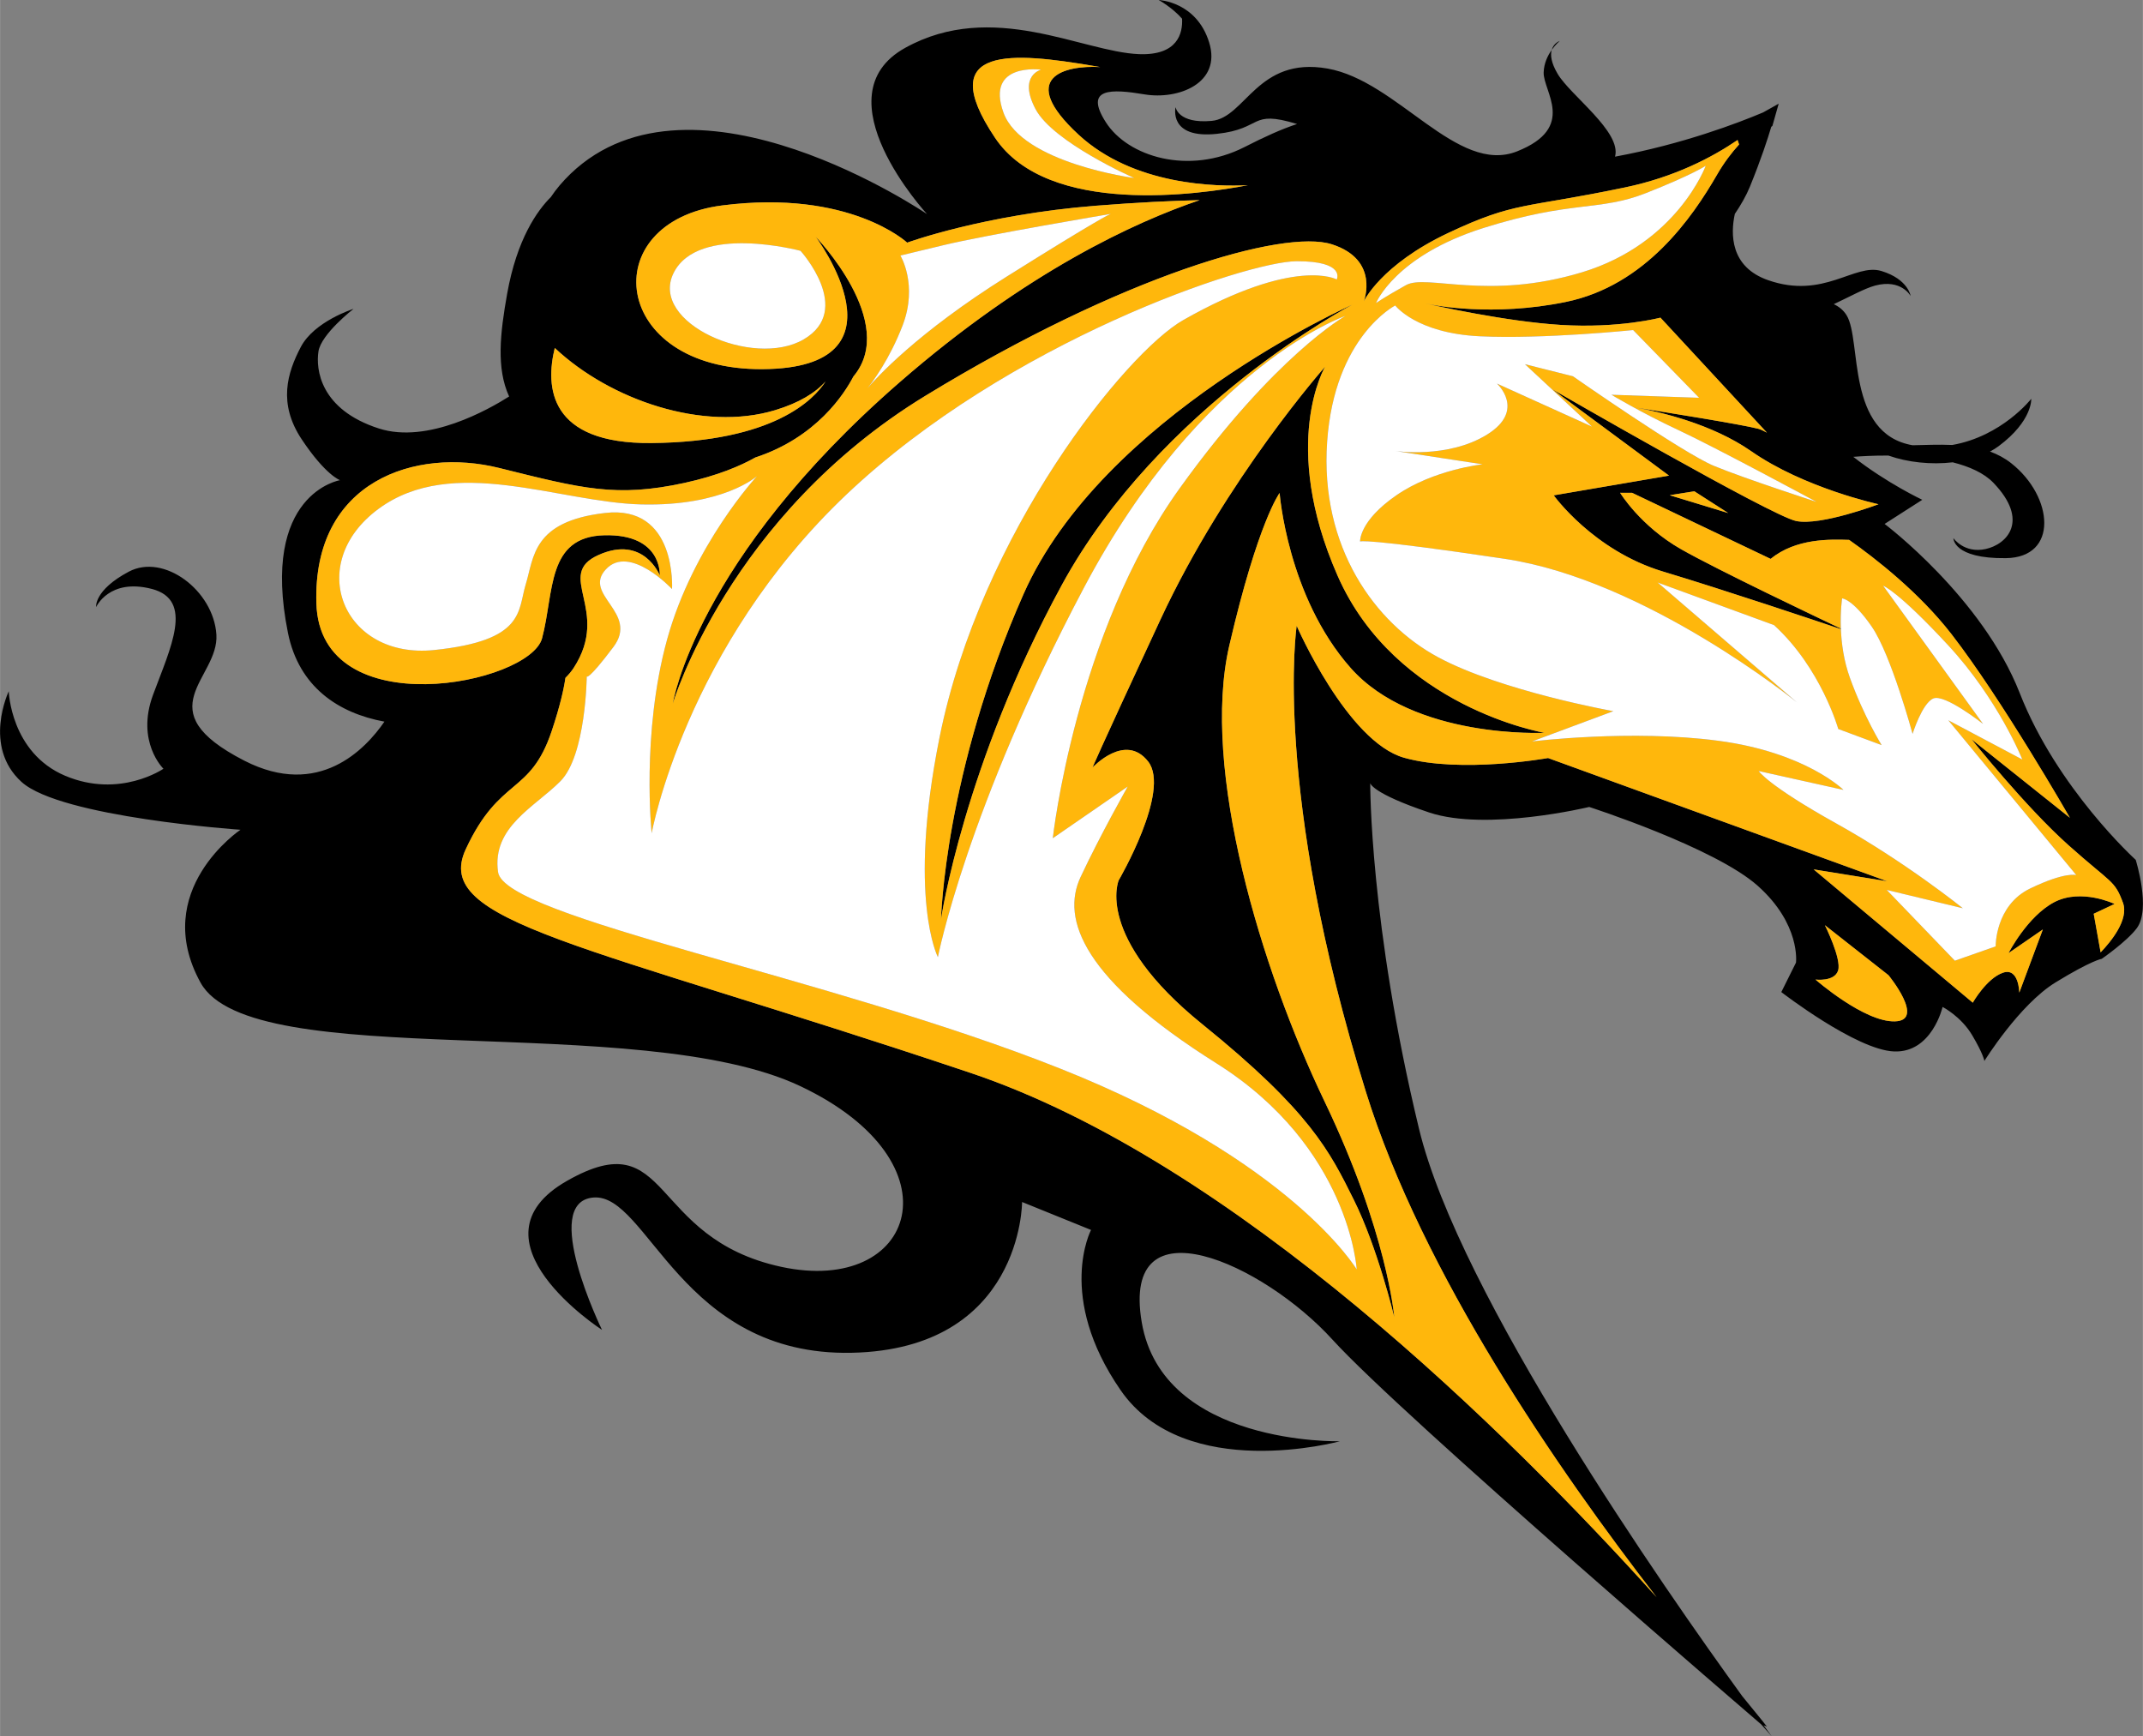 <?xml version="1.0" encoding="UTF-8"?>
<!DOCTYPE svg PUBLIC "-//W3C//DTD SVG 1.1//EN" "http://www.w3.org/Graphics/SVG/1.1/DTD/svg11.dtd">
<!-- Creator: CorelDRAW -->
<svg xmlns="http://www.w3.org/2000/svg" xml:space="preserve" width="2918px" height="2364px" version="1.1" style="shape-rendering:geometricPrecision; text-rendering:geometricPrecision; image-rendering:optimizeQuality; fill-rule:evenodd; clip-rule:evenodd"
viewBox="0 0 2886.69 2338.79"
 xmlns:xlink="http://www.w3.org/1999/xlink"
 xmlns:xodm="http://www.corel.com/coreldraw/odm/2003">
 <rect x="0" y="0" width="2886.69" height="2338.79" fill="#808080" stroke="none"/>
 <defs>
  <style type="text/css">
   <![CDATA[
    .fil0 {fill:black;fill-rule:nonzero}
    .fil1 {fill:#FFB70C;fill-rule:nonzero}
    .fil2 {fill:white;fill-rule:nonzero}
   ]]>
  </style>
 </defs>
 <g id="Layer_x0020_1">
  <g id="_2505511299584">
   <path class="fil0" d="M1506.95 1185.71c0,0 70.52,-120.61 39.6,-160.01 -30.88,-39.48 -74.89,8.2 -74.89,8.2 0,0 3.26,-9.65 91.65,-199.67 88.48,-190.02 221.67,-340.28 221.67,-340.28 0,0 -61.47,103.24 16.7,281.26 78.12,177.98 278.86,211.87 278.86,211.87 0,0 -176.27,8.83 -261.3,-87.53 -85.09,-96.36 -95.54,-235.53 -95.54,-235.53 0,0 -29.1,38.67 -67.77,205.5 -38.71,166.93 43.21,436.6 128.11,613.67 84.98,177.01 94.13,291.05 94.13,291.05 0,0 -22.43,-93.72 -54.61,-158.28 -32.19,-64.7 -58.25,-118.6 -203.96,-236.32 -145.8,-117.76 -112.65,-193.93 -112.65,-193.93zm-76.93 -397.23c-131.73,242.22 -162.42,449.48 -162.42,449.48 0,0 4.55,-196.61 111.05,-437.6 106.72,-240.98 442.94,-389.93 442.94,-389.93 0,0 -259.73,135.82 -391.57,378.05zm671.11 -733.36c0,0 -5.48,4.41 -10.89,12.13 2.67,-9.4 10.89,-12.13 10.89,-12.13zm-2089.42 876.06c0,0 2.43,82.64 76.01,113.79 73.58,31.03 132.37,-9.48 132.37,-9.48 0,0 -37.42,-36.23 -14.04,-99.49 23.37,-63.26 55.72,-127.78 -1.67,-142.73 -57.47,-14.86 -74.97,24.45 -74.97,24.45 0,0 -3.2,-22.61 43.97,-47.67 47.25,-25.12 114.22,25.33 118.04,84.79 3.71,59.34 -96.37,101.13 37.8,169.86 100.11,51.2 162.94,-15.47 188.56,-52.66 -62.38,-11.51 -115.21,-46.91 -129.92,-119.33 -37.99,-188.36 70.09,-205.92 70.09,-205.92 0,0 -19.32,-6.51 -51.55,-54.92 -32.24,-48.49 -19.55,-89.5 -1.39,-124.28 18.14,-34.88 71.15,-51.56 71.15,-51.56 0,0 -43.69,33.81 -47.27,57.43 -3.6,23.48 1.78,78.1 81.5,103.73 65.72,21.14 148.27,-25.93 175.37,-43.12 -17.5,-38.1 -12.11,-85.13 -2.72,-138.06 13.14,-74.06 40.74,-112.51 58.92,-130.57 7.04,-10.59 15.88,-21.08 26.54,-31.34 166.56,-159.6 480.26,54.31 480.26,54.31 0,0 -146.93,-159.06 -29.3,-224.04 117.64,-65.08 238.25,5.52 314.7,8.55 52.47,2.05 59.16,-28.37 58.14,-47.75 -13.32,-15.17 -31.47,-25.17 -31.47,-25.17 0,0 50.99,2 67.99,57.26 16.99,55.18 -42.07,77.38 -87.02,69.87 -44.8,-7.46 -81.96,-9.12 -52.28,37.4 29.59,46.58 111.59,71.84 186.87,33.57 26.95,-13.77 49.8,-24.18 70.81,-31.05 -64.72,-19.81 -45.29,6.54 -107.97,13.23 -65.87,7.01 -55.69,-35.98 -55.69,-35.98 0,0 3.19,22.66 48.65,18.53 45.53,-4.14 61.46,-87.08 156.01,-70.5 94.57,16.66 174.74,143.69 255.49,111.51 80.8,-32.19 34.7,-80.96 35.72,-106.46 0.44,-12.45 5.62,-22.83 10.83,-30.11 -1.92,6.73 -0.97,16.92 7.9,32.04 17.13,29.22 86.59,78.11 77.42,111.71 90.97,-16.76 165.63,-45.3 199.52,-59.6l20.95 -11.75 -8.51 30.01 -1.47 1.06c-4.54,15.46 -13.67,43.62 -28.94,81.06 -4.91,11.95 -12.01,24.27 -20.17,36.37 -5.74,26.48 -6.63,71.3 44.81,89.21 75.15,26.31 116.55,-23.38 152.7,-12.32 36.16,11.04 39.35,33.66 39.35,33.66 0,0 -12.57,-23.57 -48.14,-13.98 -14.38,3.97 -33.29,14.62 -55.43,24.98 6.91,3.19 13.01,7.98 17.34,15.05 20.54,33.35 -1.42,159.33 88.82,174.98 16.92,-0.32 35.19,-1.19 53.48,-0.37 67.08,-11.76 106.4,-62.19 106.4,-62.19 0,0 1.9,29.67 -44.02,63.84 -3.58,2.66 -7.46,5.05 -11.55,7.2 10.12,3.73 19.81,8.78 28.61,15.75 57.06,44.98 64.01,126.98 -7.3,127.85 -71.36,0.83 -70.62,-26.96 -70.62,-26.96 0,0 14.46,21.02 43.53,14.64 29.06,-6.45 59.1,-38.38 10.48,-89.08 -12.84,-13.4 -32.69,-22.09 -54.92,-27.69 -29.01,3.38 -60.52,0.15 -86.68,-9.12 -20.21,-0.11 -37.24,0.95 -47.27,1.73 45.06,35.38 92.93,57.87 92.93,57.87l-50.74 32.52c0,0 131.58,98.94 182.05,227.88 50.46,128.88 156.23,224.62 156.23,224.62 0,0 20.83,66.16 1.42,92.06 -13.6,18.07 -47.17,41.22 -47.17,41.22 0,0 -13.59,1.92 -62.36,31.83 -48.76,29.95 -95.76,105.74 -95.76,105.74 0,0 -1.28,-9.07 -16.37,-34.53 -15.13,-25.56 -39.94,-38.21 -39.94,-38.21 0,0 -14.31,62.02 -65.36,59.94 -50.98,-1.95 -151.91,-79.96 -151.91,-79.96l19.78 -39.72c0,0 6.59,-51.6 -51.48,-103.39 -58.05,-51.76 -227.1,-106.24 -227.1,-106.24 0,0 -138.24,33.4 -215.68,7.4 -77.39,-25.95 -79.3,-39.47 -79.3,-39.47 0,0 -0.97,189.16 65.76,465.68 53.9,223.46 331.09,620.22 435.4,764.12 21.6,26.13 33.31,41.08 33.31,41.08l-4.52 -1.8c7.06,9.6 10.93,14.8 10.93,14.8 0,0 -5.06,-5.66 -14.19,-16.04 0,0 -484.81,-416.13 -577.58,-518.32 -92.86,-102.16 -285.08,-190.25 -256.96,-23.62 28.11,166.7 267.05,160.55 267.05,160.55 0,0 -208.67,57.16 -295.58,-68.96 -86.99,-126.02 -39.71,-215.67 -39.71,-215.67l-92.89 -37.64c0,0 0.26,198.27 -229.6,203.1 -229.77,4.76 -274.61,-214.86 -347.66,-209.16 -72.88,5.67 11.36,178.3 11.36,178.3 0,0 -187.61,-121.11 -46.77,-200.95 140.92,-79.89 107.71,77.05 288.39,116.07 180.77,38.94 243.03,-140.46 25.59,-243.39 -217.37,-103.02 -739.86,-15.46 -808.08,-139.55 -68.22,-124.05 53.85,-205.83 53.85,-205.83 0,0 -242.03,-16.56 -294.91,-64.39 -52.81,-47.94 -17.25,-122.11 -17.25,-122.11zm735.55 -462.49c-12.89,52.4 -8.2,129.37 130.18,128.09 164.99,-1.54 219.18,-58.87 234.77,-83.19 -13.7,15.48 -35.48,29.02 -68.18,38.93 -96.57,29.22 -222.05,-13.56 -296.77,-83.83zm705.41 -287.43c-83.23,-77.14 -18.91,-93.54 29.28,-90.97l-10.11 -1.67c-103.88,-17.55 -216.23,-29.37 -131.53,96.97 71.43,106.64 277.91,75.99 340.63,63.86 -41.69,2.16 -153.89,0.69 -228.27,-68.19zm1100.04 1194.49c41.29,-1.2 -8.78,-62.17 -8.78,-62.17l-85.65 -67.33c0,0 22.57,45.15 17.83,60.85 -4.75,15.66 -30.51,12.38 -30.51,12.38 0,0 65.74,57.58 107.11,56.27zm-1246.74 68.97c356.54,119.36 726.41,485.77 925.6,706.74 -133.23,-172 -315.59,-436.41 -391.65,-680.78 -126.47,-406.34 -93.25,-627.69 -93.25,-627.69 0,0 68.16,156.32 144.94,177.74 76.89,21.45 193.71,0.33 193.71,0.33l456.89 166 -99.09 -15.99 214.34 179.52c0,0 18.47,-32.54 40.44,-40.27 21.88,-7.71 22.22,26.8 22.22,26.8l31.73 -85.13 -46.21 31.84c0,0 25.3,-49.61 61.77,-68.72 36.5,-18.89 81.08,2.5 81.08,2.5l-28.11 13.22 9.31 52c13.38,-13.92 38.43,-44.03 30.1,-66.8 -11.3,-30.73 -15.13,-25.56 -73.2,-77.36 -58.05,-51.71 -130.77,-142.85 -130.77,-142.85l132.49 105.73c0,0 -91.73,-159.91 -159.43,-247.24 -43.61,-56.21 -101.99,-101.72 -137.97,-127.07 -25.15,-0.84 -71.67,-2.35 -105.74,25.57l-186.62 -88.97 -16.16 -0.05c0,0 27.03,44.6 82.18,76.03 49.23,27.97 186.23,93.14 215.18,106.86 0.01,0.26 0.01,0.49 0.02,0.75 -27.77,-9.37 -156.38,-52.58 -239.78,-77.62 -93.82,-28.3 -147.03,-102.6 -147.03,-102.6l155.31 -26.56 -156.98 -116.17c0,0 294.91,170.47 328.18,177.3 33.23,6.84 110.97,-22.58 110.97,-22.58 0,0 -99.97,-21.6 -171.54,-71.49 -52.5,-36.55 -121.93,-52.7 -155.21,-58.72 42.64,6.73 142.37,22.72 164.78,28.56 2.98,0.78 6.96,2.6 11.73,5.25l-143.48 -154.93c0,0 -55.57,14.75 -134.62,9.77 -73.51,-4.57 -169.23,-25.96 -182.4,-28.95 11.81,2.6 90.49,18.32 189.57,-1.99 107.49,-22.09 170.61,-114.03 203.91,-171.77 9.45,-16.33 19.69,-29.58 29.48,-40.34l-2.01 -6c-34.34,23.43 -84.98,49.97 -151.79,63.89 -136.55,28.53 -147.17,18.5 -237.96,61.29 -90.78,42.81 -113.79,92.14 -113.79,92.14 0,0 22.05,-56.11 -43.17,-76.88 -65.13,-20.78 -282.2,42.15 -547.51,204.14 -265.29,161.91 -340.18,414.54 -340.18,414.54 0,0 30.33,-193.25 305.41,-432.69 171.76,-149.55 318.38,-216.35 404.29,-245.44 -36.54,0.84 -83.53,3.04 -140.45,7.58 -150.53,12.01 -253.53,49.67 -253.53,49.67 0,0 -77.04,-72.13 -249.19,-50.11 -172.08,21.97 -150.76,221.84 54.29,220.52 204.88,-1.24 71.64,-178.4 71.64,-178.4 0,0 112.07,115.56 50.81,188.3 -11.92,22.91 -49.61,82.08 -132.13,109.08 -19.44,11.01 -50.22,24.37 -95.49,34.27 -91.78,19.87 -137.18,7.85 -249.54,-20.13 -112.26,-27.95 -251.2,16.98 -246.26,182.32 4.86,165.36 287.44,109.3 304.04,46.99 16.51,-62.24 5.97,-136.9 84.06,-138.69 78.17,-1.84 74.48,54.02 74.48,54.02 0,0 -21.52,-54.58 -82.23,-27.56 -60.7,27.06 17.31,73.66 -33.78,152.32 -2.95,4.5 -6.7,9.02 -11.05,13.26 -2.26,15.72 -7.46,38.62 -18.5,71.68 -29.16,87.09 -69.88,60.53 -115.81,159.24 -46,98.73 156.02,125.49 678.66,300.78zm1022.09 -753.63l-45.65 -29.32 -33.21 5.28 78.86 24.04z"/>
   <path class="fil1" d="M2328.06 691.09l-78.86 -24.04 33.21 -5.28 45.65 29.32zm148.05 616.01c4.74,-15.7 -17.83,-60.85 -17.83,-60.85l85.65 67.33c0,0 50.07,60.97 8.78,62.17 -41.37,1.31 -107.11,-56.27 -107.11,-56.27 0,0 25.76,3.28 30.51,-12.38zm-1135.79 -1121.51c-84.7,-126.34 27.65,-114.52 131.53,-96.97l10.11 1.67c-48.19,-2.57 -112.51,13.82 -29.29,90.97 74.39,68.88 186.59,70.35 228.28,68.19 -62.72,12.13 -269.2,42.78 -340.63,-63.86zm54.49 -38.79c-23.68,-45.08 7.51,-52.94 7.51,-52.94 0,0 -75.22,-10.15 -50.61,57.86 24.54,68.02 176.12,88.08 176.12,88.08 0,0 -109.38,-47.92 -133.02,-93zm-651.68 837.91c11.04,-33.06 16.24,-55.96 18.5,-71.67 4.35,-4.25 8.09,-8.78 11.05,-13.27 51.09,-78.66 -26.93,-125.26 33.78,-152.32 60.7,-27.02 82.23,27.56 82.23,27.56 0,0 3.69,-55.85 -74.48,-54.01 -78.09,1.78 -67.55,76.45 -84.06,138.69 -16.61,62.3 -299.18,118.36 -304.04,-46.99 -4.95,-165.34 133.99,-210.27 246.26,-182.33 112.36,27.97 157.76,40.01 249.54,20.14 45.27,-9.9 76.05,-23.26 95.5,-34.27 82.51,-27.01 120.19,-86.17 132.12,-109.08 61.26,-72.74 -50.81,-188.3 -50.81,-188.3 0,0 133.23,177.15 -71.66,178.39 -205.05,1.32 -226.36,-198.55 -54.29,-220.52 172.15,-22.02 249.2,50.11 249.2,50.11 0,0 102.99,-37.66 253.52,-49.67 56.93,-4.54 103.91,-6.74 140.45,-7.59 -85.9,29.1 -232.53,95.9 -404.29,245.45 -275.08,239.44 -305.41,432.69 -305.41,432.69 0,0 74.9,-252.63 340.19,-414.54 265.3,-162 482.38,-224.92 547.5,-204.14 65.22,20.77 43.17,76.88 43.17,76.88 0,0 23.01,-49.34 113.79,-92.14 90.79,-42.79 101.41,-32.76 237.96,-61.29 66.82,-13.93 117.46,-40.46 151.79,-63.89l2.02 6c-9.79,10.76 -20.04,24.01 -29.48,40.33 -33.31,57.75 -96.43,149.69 -203.92,171.77 -99.07,20.33 -177.76,4.6 -189.56,2 13.16,2.99 108.89,24.38 182.4,28.94 79.04,4.99 134.62,-9.76 134.62,-9.76l143.47 154.92c-4.77,-2.64 -8.75,-4.46 -11.73,-5.25 -22.41,-5.84 -122.13,-21.83 -164.77,-28.55 33.28,6.02 102.7,22.17 155.2,58.72 71.57,49.88 171.54,71.48 171.54,71.48 0,0 -77.73,29.43 -110.96,22.59 -33.28,-6.83 -328.19,-177.3 -328.19,-177.3l156.99 116.17 -155.32 26.56c0,0 53.21,74.29 147.04,102.6 83.39,25.04 212,68.25 239.77,77.62 0.79,18.99 3.83,42.38 12.15,65.49 19.01,52.65 42.78,90.71 42.78,90.71l-58.44 -21.68c0,0 -23.07,-82.05 -86.57,-139.94l-156.75 -57.39 187.55 161.41c0,0 -203.05,-165 -393.81,-193.35 -190.76,-28.47 -194.61,-23.31 -194.61,-23.31 0,0 -1.59,-27.42 48.83,-62.18 50.37,-34.8 116.28,-41.78 116.28,-41.78l-117.75 -17.97c0,0 70.67,10.8 123.64,-22.04 53.02,-32.88 13.36,-68.75 13.36,-68.75l128.08 57.98 -90.3 -84.05 64.57 16.23c0,0 148.28,103.55 189.93,120.69 41.59,17.19 138.23,48.51 138.23,48.51 0,0 -137.21,-74.01 -186.58,-96.96 -49.33,-23.02 -89.69,-47.34 -89.69,-47.34l118.14 4.1 -88.89 -91.21c0,0 -120.48,12.39 -206.34,8.37 -85.87,-4.03 -114.13,-41.5 -114.13,-41.5 0,0 -81.83,41.49 -91.73,183.57 -9.93,142 64.49,244.48 149.38,290.16 84.79,45.69 236.14,72.73 236.14,72.73l-109.47 40.77c0,0 133.62,-16.54 251.15,-0.87 117.43,15.63 168.37,66.15 168.37,66.15l-114.25 -25.42c0,0 11.94,19.09 104.47,70.6 92.61,51.4 170.58,114.25 170.58,114.25l-102.56 -24.73 91.81 95.36 54.93 -19.29c0,0 -0.83,-55.17 46.56,-78.01 47.56,-22.88 62.07,-18.02 62.07,-18.02l-172.41 -208.55 99.72 52.87c0,0 -32.13,-80.77 -100.16,-154.18 -68.02,-73.38 -87.34,-79.89 -87.34,-79.89l134.6 186.11c0,0 -51.91,-41 -67.12,-34.23 -15.11,6.71 -27.82,47.64 -27.82,47.64 0,0 -28.87,-106.54 -54.94,-144.32 -26.07,-37.83 -39.98,-38.16 -39.98,-38.16 0,0 -2.6,16.75 -1.69,40.65 -28.95,-13.72 -165.95,-78.89 -215.18,-106.86 -55.14,-31.43 -82.17,-76.03 -82.17,-76.03l16.16 0.05 186.62 88.97c34.06,-27.92 80.58,-26.41 105.74,-25.57 35.97,25.35 94.36,70.86 137.97,127.07 67.7,87.33 159.43,247.24 159.43,247.24l-132.49 -105.73c0,0 72.72,91.15 130.77,142.85 58.06,51.8 61.91,46.64 73.2,77.36 8.33,22.78 -16.72,52.88 -30.1,66.8l-9.32 -52 28.12 -13.21c0,0 -44.58,-21.4 -81.08,-2.51 -36.47,19.11 -61.77,68.72 -61.77,68.72l46.21 -31.84 -31.73 85.13c0,0 -0.34,-34.51 -22.22,-26.8 -21.97,7.73 -40.44,40.27 -40.44,40.27l-214.35 -179.52 99.09 15.99 -456.89 -166c0,0 -116.82,21.12 -193.7,-0.33 -76.79,-21.42 -144.94,-177.74 -144.94,-177.74 0,0 -33.23,221.35 93.25,627.69 76.06,244.38 258.42,508.78 391.65,680.78 -199.2,-220.97 -569.07,-587.38 -925.61,-706.74 -522.63,-175.29 -724.65,-202.04 -678.64,-300.76 45.91,-98.7 86.63,-72.14 115.8,-159.24zm164.16 -616.93c-33.17,66.97 106.97,128.99 175.15,89.43 68.17,-39.65 -4.11,-119.32 -4.11,-119.32 0,0 -137.86,-37.04 -171.04,29.89zm261.09 155.37c11.75,-13.85 67.16,-75.05 188,-150.76 123.56,-77.49 138.27,-83.81 139.99,-84.3 0.07,-0.01 0.23,-0.04 0.23,-0.04 0,0 -0.16,0.03 -0.23,0.04 -4.91,0.83 -168.43,28.45 -225.54,42.17 -57.98,13.97 -57.98,13.97 -57.98,13.97 0,0 24.04,39.29 2.98,94.14 -17.43,45.37 -40.12,75.65 -47.45,84.78 -1.65,1.93 -2.44,2.96 -2.44,2.96 0,0 0.9,-1.05 2.44,-2.96zm725.55 -139.08c27.84,-15.46 109.15,21.46 237.34,-17.37 128.17,-38.88 166.46,-143.41 166.46,-143.41 0,0 -16.77,11.56 -80.12,36.66 -63.32,25.1 -100.06,9.51 -219.27,47.12 -119.17,37.61 -144.74,101.14 -144.74,101.14 0,0 12.58,-8.69 40.33,-24.14zm-15.76 1390.18c0,0 -9.15,-114.05 -94.13,-291.06 -84.9,-177.06 -166.82,-446.73 -128.11,-613.66 38.68,-166.83 67.77,-205.5 67.77,-205.5 0,0 10.45,139.17 95.54,235.52 85.03,96.37 261.3,87.54 261.3,87.54 0,0 -200.74,-33.89 -278.86,-211.88 -78.17,-178.01 -16.7,-281.25 -16.7,-281.25 0,0 -133.18,150.25 -221.67,340.28 -88.4,190.01 -91.65,199.67 -91.65,199.67 0,0 44.02,-47.68 74.9,-8.2 30.91,39.39 -39.61,160.01 -39.61,160.01 0,0 -33.15,76.17 112.65,193.93 145.72,117.73 171.76,171.62 203.96,236.33 32.17,64.54 54.61,158.27 54.61,158.27zm-450.78 -335.2c312.6,124.09 400.19,270.85 400.19,270.85 0,0 -9.44,-164.72 -188.98,-277.66 -179.65,-112.93 -209.51,-194.06 -183.06,-250.76 26.64,-56.85 63.57,-122.01 63.57,-122.01l-100.93 69.59c0,0 30.42,-275.93 170.96,-471.37 129.08,-179.66 223.12,-232.11 223.12,-232.11 0,0 -193.52,66.5 -351.86,365.52 -158.28,299.02 -197.02,498.12 -197.02,498.12 0,0 -41.19,-79.45 2.09,-295.3 55.37,-276.45 251.33,-519.08 328.55,-562.88 151.55,-85.98 206.64,-54.58 206.64,-54.58 0,0 12.65,-24.81 -54.13,-24.58 -66.87,0.2 -388.23,107.83 -605.84,313.76 -217.53,205.95 -262.88,456.75 -262.88,456.75 0,0 -14.25,-134 20.82,-261.19 35.09,-127.11 121.14,-219.95 121.14,-219.95 0,0 -45.02,40.91 -156.05,38.19 -111.04,-2.76 -253.96,-67.89 -354.14,6.17 -100.19,74.1 -47.49,202.69 75.28,189.96 122.68,-12.7 112.35,-52.75 123.41,-88.87 11.04,-36.15 8.91,-84.32 106.37,-95.71 97.55,-11.54 90.58,102.45 90.58,102.45 0,0 -57.1,-61.09 -89.1,-26.59 -32.02,34.45 45.08,58.15 10.18,104.55 -34.98,46.5 -35.94,39.73 -35.94,39.73 0,0 -1.07,106.19 -35.37,141.01 -34.3,34.83 -92.73,61.48 -84.11,122.5 8.61,61.08 444,140.23 756.51,264.41zm394.2 -1028.61c0,0 -336.22,148.95 -442.93,389.92 -106.51,240.99 -111.05,437.61 -111.05,437.61 0,0 30.67,-207.26 162.41,-449.48 131.84,-242.24 391.57,-378.05 391.57,-378.05zm-777.57 142.07c32.7,-9.91 54.48,-23.45 68.18,-38.93 -15.58,24.33 -69.78,81.65 -234.77,83.19 -138.38,1.28 -143.06,-75.69 -130.17,-128.08 74.72,70.27 200.2,113.05 296.76,83.82z"/>
   <path class="fil2" d="M1351.71 151.72c-24.61,-68.01 50.61,-57.86 50.61,-57.86 0,0 -31.2,7.86 -7.51,52.94 23.64,45.08 133.02,93 133.02,93 0,0 -151.58,-20.06 -176.12,-88.08zm-135.88 286.65c21.05,-54.85 -2.98,-94.14 -2.98,-94.14 0,0 0,0 57.97,-13.97 57.11,-13.72 220.63,-41.34 225.54,-42.16 -1.72,0.48 -16.43,6.81 -139.99,84.29 -120.84,75.71 -176.24,136.91 -188,150.76 7.34,-9.13 30.03,-39.41 47.46,-84.78zm-49.9 87.74c0,0 0.8,-1.03 2.44,-2.96 -1.53,1.91 -2.44,2.96 -2.44,2.96zm-83.49 -68.9c-68.18,39.56 -208.31,-22.46 -175.15,-89.43 33.18,-66.93 171.04,-29.9 171.04,-29.9 0,0 72.27,79.69 4.11,119.33zm-327.46 594.94c34.3,-34.82 35.36,-141.01 35.36,-141.01 0,0 0.96,6.77 35.95,-39.73 34.9,-46.39 -42.21,-70.1 -10.19,-104.55 32.01,-34.51 89.1,26.59 89.1,26.59 0,0 6.97,-113.99 -90.57,-102.45 -97.47,11.38 -95.33,59.55 -106.38,95.71 -11.05,36.12 -0.73,76.17 -123.41,88.87 -122.76,12.72 -175.47,-115.86 -75.28,-189.96 100.19,-74.06 243.1,-8.93 354.14,-6.17 111.04,2.72 156.05,-38.19 156.05,-38.19 0,0 -86.05,92.84 -121.13,219.95 -35.08,127.2 -20.83,261.19 -20.83,261.19 0,0 45.35,-250.8 262.88,-456.76 217.62,-205.93 538.97,-313.56 605.85,-313.76 66.78,-0.22 54.13,24.59 54.13,24.59 0,0 -55.09,-31.39 -206.64,54.58 -77.24,43.81 -273.18,286.43 -328.55,562.88 -43.29,215.85 -2.1,295.3 -2.1,295.3 0,0 38.74,-199.1 197.03,-498.12 158.34,-299.02 351.85,-365.52 351.85,-365.52 0,0 -94.04,52.45 -223.11,232.1 -140.54,195.45 -170.97,471.38 -170.97,471.38l100.93 -69.59c0,0 -36.92,65.16 -63.56,122.01 -26.46,56.7 3.4,137.83 183.05,250.76 179.55,112.95 188.99,277.66 188.99,277.66 0,0 -87.58,-146.76 -400.2,-270.85 -312.52,-124.19 -747.9,-203.34 -756.52,-264.41 -8.6,-61.03 49.83,-87.68 84.13,-122.5zm1243.35 -745.07c119.21,-37.62 155.96,-22.03 219.27,-47.13 63.36,-25.1 80.12,-36.66 80.12,-36.66 0,0 -38.28,104.53 -166.46,143.41 -128.19,38.83 -209.5,1.9 -237.34,17.37 -27.74,15.45 -40.33,24.14 -40.33,24.14 0,0 25.58,-63.53 144.74,-101.13zm523.11 537.1c26.06,37.78 54.93,144.32 54.93,144.32 0,0 12.71,-40.93 27.83,-47.64 15.19,-6.77 67.11,34.23 67.11,34.23l-134.59 -186.11c0,0 19.31,6.51 87.33,79.88 68.02,73.41 100.16,154.19 100.16,154.19l-99.71 -52.88 172.4 208.56c0,0 -14.51,-4.87 -62.07,18.02 -47.38,22.84 -46.55,78.01 -46.55,78.01l-54.94 19.29 -91.81 -95.36 102.57 24.73c0,0 -77.98,-62.86 -170.58,-114.26 -92.53,-51.51 -104.47,-70.59 -104.47,-70.59l114.24 25.42c0,0 -50.93,-50.52 -168.36,-66.15 -117.53,-15.67 -251.16,0.87 -251.16,0.87l109.48 -40.77c0,0 -151.35,-27.04 -236.15,-72.73 -84.88,-45.68 -159.3,-148.17 -149.38,-290.16 9.91,-142.09 91.73,-183.57 91.73,-183.57 0,0 28.27,37.47 114.13,41.5 85.87,4.02 206.35,-8.37 206.35,-8.37l88.88 91.21 -118.14 -4.1c0,0 40.36,24.32 89.69,47.33 49.37,22.96 186.58,96.96 186.58,96.96 0,0 -96.63,-31.31 -138.23,-48.51 -41.63,-17.14 -189.93,-120.68 -189.93,-120.68l-64.57 -16.23 90.3 84.04 -128.08 -57.97c0,0 39.66,35.86 -13.35,68.75 -52.98,32.83 -123.65,22.04 -123.65,22.04l117.76 17.96c0,0 -65.92,6.98 -116.28,41.79 -50.42,34.76 -48.83,62.18 -48.83,62.18 0,0 3.84,-5.17 194.61,23.31 190.76,28.34 393.81,193.35 393.81,193.35l-187.56 -161.41 156.76 57.38c63.5,57.9 86.57,139.95 86.57,139.95l58.43 21.68c0,0 -23.77,-38.06 -42.78,-90.71 -8.32,-23.11 -11.35,-46.5 -12.14,-65.49 -0.02,-0.26 -0.01,-0.5 -0.02,-0.75 -0.92,-23.91 1.68,-40.65 1.68,-40.65 0,0 13.92,0.31 40,38.14z"/>
  </g>
 </g>
</svg>
